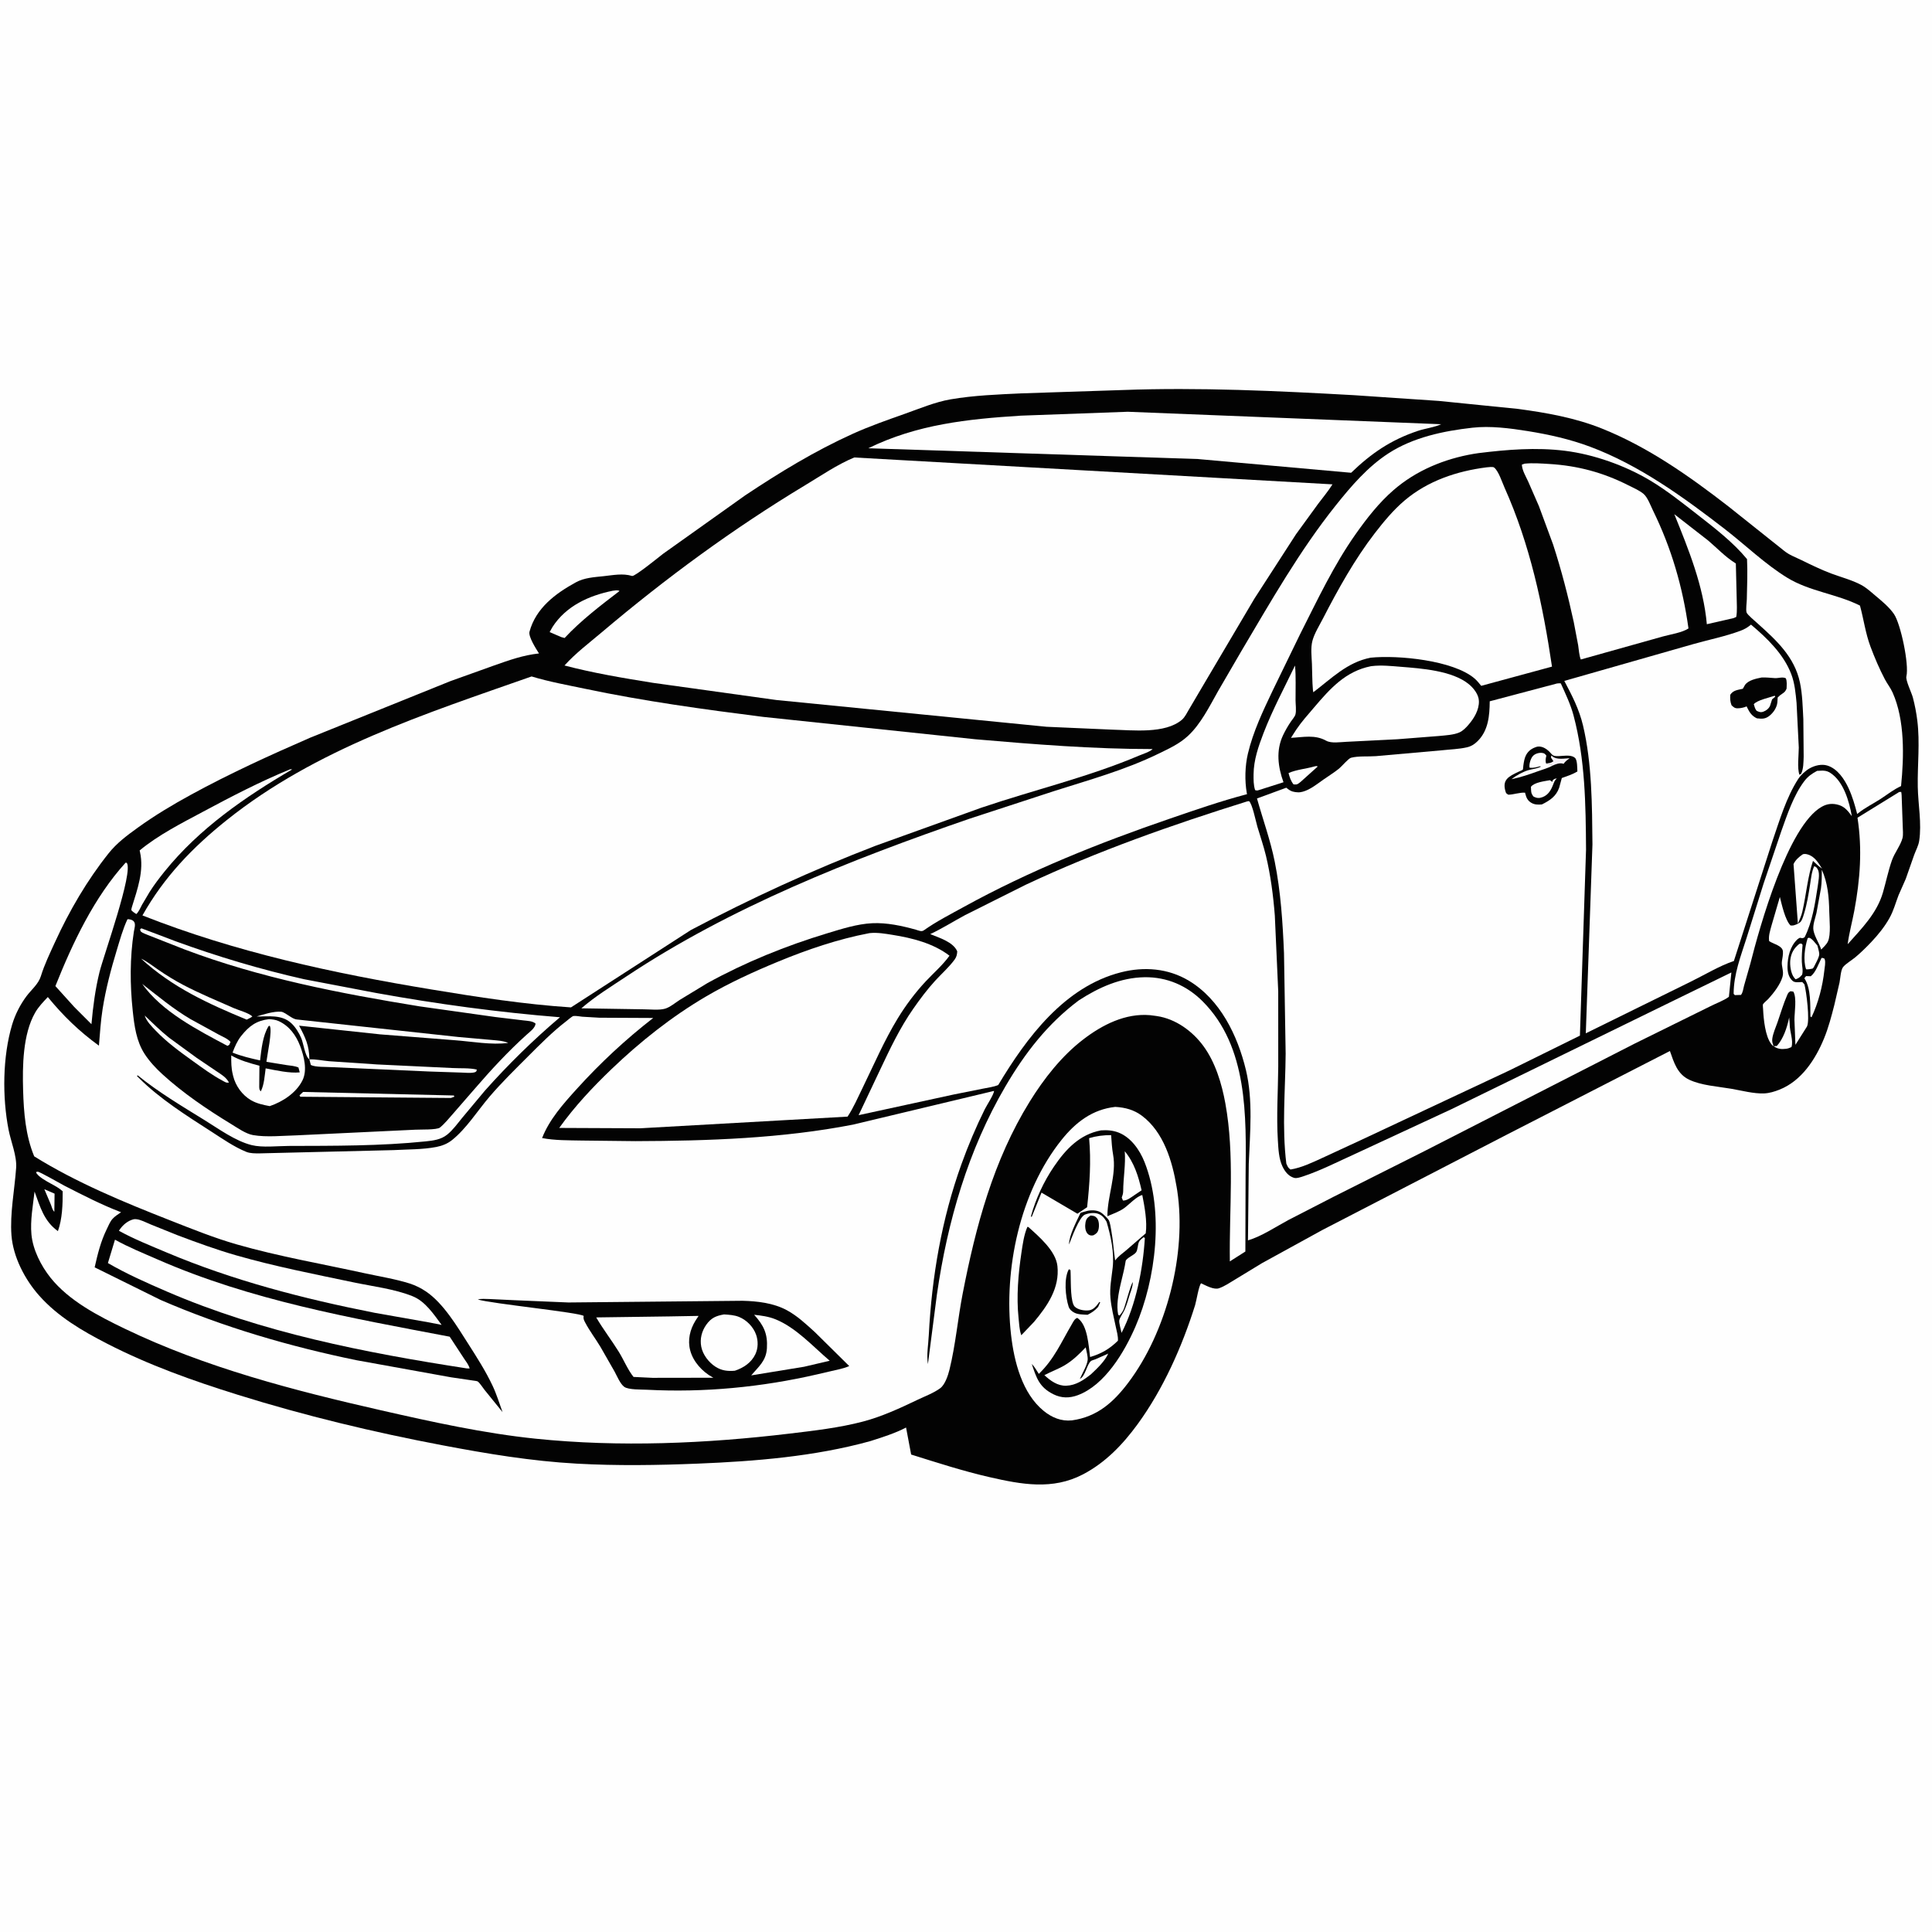 <svg version="1.1" xmlns="http://www.w3.org/2000/svg" style="display: block;" viewBox="0 0 2048 2048" width="1024" height="1024">
<path transform="translate(0,0)" fill="rgb(254,254,254)" d="M -0 -0 L 2048 0 L 2048 2048 L -0 2048 L -0 -0 z"/>
<path transform="translate(0,0)" fill="rgb(3,3,3)" d="M 1189.68 413.461 C 1271.37 410.425 1353.93 414.356 1435.5 418.923 L 1525.22 424.994 L 1609.33 433.481 C 1639.45 437.548 1669.63 442.892 1697.98 454.236 C 1746.85 473.783 1790.58 504.598 1831.98 536.662 L 1890.77 583.5 C 1896.41 588.259 1903.02 590.517 1909.58 593.729 C 1920.09 598.877 1930.52 603.963 1941.5 608.065 C 1951.82 611.919 1962.98 614.768 1972.72 619.921 C 1978.34 622.895 1983.09 627.301 1987.93 631.368 C 1994.83 637.17 2002.53 643.407 2007.68 650.917 C 2014.85 661.361 2023.89 704.484 2020.85 717.009 C 2019.85 721.156 2026.37 734.262 2027.72 739.384 C 2029.84 747.498 2031.41 755.516 2032.43 763.848 C 2035.36 787.697 2032.51 810.433 2032.92 834.143 C 2033.25 852.729 2037.27 872.934 2034.4 891.45 C 2033.62 896.536 2030.79 901.552 2029.05 906.387 L 2020.22 931.546 L 2012.5 949.074 C 2009.27 957.444 2007.36 965.272 2002.86 973.293 C 1997.7 982.512 1991.03 990.723 1983.81 998.397 C 1978.39 1004.16 1972.64 1009.77 1966.58 1014.86 C 1963.13 1017.75 1956.11 1021.9 1953.63 1025.29 C 1951.24 1028.55 1950.78 1037.47 1949.98 1041.5 L 1944.47 1065.3 C 1941.44 1077.2 1938.22 1089.46 1933.55 1100.83 C 1924.4 1123.09 1909.6 1145.84 1886.32 1155.07 C 1881.11 1157.14 1875.63 1158.83 1870 1159.06 C 1858.96 1159.51 1846.04 1155.99 1835.11 1154.12 C 1821.03 1151.7 1803.47 1150.68 1790.47 1144.46 C 1777.97 1138.48 1774.45 1126.22 1770.18 1114.11 L 1596.89 1202.98 L 1401.98 1303.73 L 1338 1338.86 L 1309.09 1356.44 C 1303.7 1359.67 1298.13 1363.54 1292.15 1365.61 C 1286.8 1367.48 1278.2 1362.67 1273.23 1360.34 C 1270.82 1362.54 1268.24 1379.15 1266.87 1383.5 C 1253.08 1427.42 1233.12 1472.41 1205.92 1509.69 C 1190.2 1531.23 1171.89 1550.4 1148 1562.89 C 1115.76 1579.75 1082.82 1573.58 1048.97 1565.84 C 1020.86 1559.41 993.355 1550.47 965.853 1541.87 L 960.463 1513.25 C 948.574 1519.47 935.249 1523.55 922.5 1527.66 C 863.65 1543.96 800.383 1549.05 739.574 1551.51 C 696.93 1553.23 654.211 1553.89 611.577 1551.53 C 563.407 1548.87 516.332 1541.03 469 1532.05 C 395.665 1518.15 323.092 1500.7 251.824 1478.45 C 204.124 1463.56 157.532 1446.99 113 1424.06 C 86.896 1410.61 61.283 1395.64 41.564 1373.44 C 26.408 1356.38 13.9 1332.5 12.148 1309.4 C 10.405 1286.42 15.486 1261.12 17.108 1238 C 18.001 1225.29 11.559 1210.25 9.088 1197.59 C 2.34 1163.02 2.717 1120.01 12.879 1086.06 C 16.034 1075.52 21.484 1064.81 28.087 1056 C 33.267 1049.09 40.736 1043.17 43.313 1034.81 C 47.121 1022.44 52.952 1010.37 58.344 998.61 C 73.617 965.289 92.278 933.235 115.174 904.5 C 123.819 893.651 134.688 885.562 145.862 877.5 C 164.023 864.396 182.797 853.167 202.425 842.441 C 243.637 819.922 285.694 800.76 328.707 782.026 L 477.381 722.057 L 523.824 705.407 C 539.716 699.804 554.511 694.501 571.362 692.677 C 568.427 688.045 559.865 674.885 561.308 669.564 C 568.081 644.603 588.733 629.216 610.323 617.359 C 619.515 612.311 629.806 611.861 640 610.756 C 649.917 609.681 660.302 607.537 670.059 610.552 C 672.791 611.396 698.745 590.257 702.96 587.001 L 790 525.059 C 826.547 500.732 863.685 478.079 903.738 459.941 C 921.79 451.766 940.466 445.264 959.129 438.66 C 974.614 433.182 991.281 426.151 1007.5 423.35 C 1032.28 419.071 1058.42 418.12 1083.5 416.955 L 1189.68 413.461 z"/>
<path transform="translate(0,0)" fill="rgb(254,254,254)" d="M 47.014 1260.62 L 57.855 1265.32 L 57.596 1284.5 C 55.574 1282.8 54.951 1279.56 53.996 1277.08 L 47.014 1260.62 z"/>
<path transform="translate(0,0)" fill="rgb(254,254,254)" d="M 1880.11 1108.94 L 1883.47 1108.82 C 1890.29 1101.4 1894.18 1089.73 1896.29 1079.97 L 1896.6 1078.5 L 1897.18 1085.74 C 1896.97 1092.99 1901.35 1103.22 1899 1109.95 C 1897.11 1110.81 1895.47 1111.48 1893.4 1111.75 C 1888.58 1112.39 1884 1112.01 1880.11 1108.94 z"/>
<path transform="translate(0,0)" fill="rgb(254,254,254)" d="M 1393.15 812.5 C 1394.94 812.105 1395.11 811.8 1396.88 812.5 L 1378.82 828.727 C 1375.69 831.238 1375.2 831.886 1371.21 831.5 C 1368.26 827.8 1367.11 824.016 1365.91 819.51 C 1373.81 815.845 1384.62 814.991 1393.15 812.5 z"/>
<path transform="translate(0,0)" fill="rgb(254,254,254)" d="M 1916.21 994.5 L 1917.67 994.021 C 1921.04 994.926 1924.15 999.706 1926.54 1002.35 C 1927.09 1004.94 1928.45 1008.8 1928.48 1011.36 C 1928.52 1014.9 1924.11 1022.14 1922.57 1025.5 L 1921.38 1026.77 C 1919.08 1027.19 1916.87 1027.72 1914.52 1027.5 C 1911.25 1017.83 1913.14 1004.06 1916.21 994.5 z"/>
<path transform="translate(0,0)" fill="rgb(254,254,254)" d="M 1907.39 1000.5 L 1909.5 1000.16 L 1910.79 1001.5 C 1910.27 1007.4 1909.81 1013.58 1910.01 1019.5 C 1910.16 1024.03 1911.58 1028.79 1910.32 1033.21 C 1907.99 1035.9 1906.85 1036.89 1903.5 1038.08 C 1902.61 1037.31 1902.81 1037.54 1901.82 1036.31 C 1898.39 1032 1897.16 1022.98 1897.8 1017.65 C 1898.69 1010.13 1901.61 1005.22 1907.39 1000.5 z"/>
<path transform="translate(0,0)" fill="rgb(254,254,254)" d="M 153.4 1076.5 C 161.943 1084.61 170.099 1092.75 179.346 1100.1 L 208.576 1121.43 L 228.818 1135.11 C 234.071 1138.68 239.659 1141.72 242.72 1147.5 C 239.928 1148.19 238.481 1146.92 235.981 1145.6 C 225.053 1139.82 214.448 1131.97 204.399 1124.75 C 190.659 1114.88 176.888 1104.88 165.153 1092.62 C 160.875 1088.15 155.213 1082.55 153.4 1076.5 z"/>
<path transform="translate(0,0)" fill="rgb(254,254,254)" d="M 150.726 1042.99 C 167.622 1056.03 183.29 1069.29 201.779 1080.22 L 232.119 1096.85 C 236.016 1098.97 241.512 1101.1 244.346 1104.5 L 243.072 1107.5 L 241.092 1108.66 C 209.721 1091.94 171.685 1072.54 150.726 1042.99 z"/>
<path transform="translate(0,0)" fill="rgb(254,254,254)" d="M 1930.89 1015.5 C 1931.98 1015.29 1932.82 1015.73 1933.86 1016.05 L 1934.35 1017.14 C 1935.33 1020.4 1934.27 1025.16 1933.89 1028.59 C 1932.05 1045.47 1927.52 1062.97 1920.27 1078.36 L 1919.13 1077.5 C 1918.91 1065.4 1919.71 1048.19 1913.19 1037.81 L 1912.66 1037 L 1914.5 1034.7 L 1919.5 1034.87 C 1924.85 1030.63 1927.76 1021.6 1930.89 1015.5 z"/>
<path transform="translate(0,0)" fill="rgb(254,254,254)" d="M 149.556 1016.22 C 156.196 1019.29 161.925 1024 167.945 1028.1 C 176.578 1033.99 185.275 1039.38 194.553 1044.23 C 211.845 1053.25 229.994 1060.82 247.853 1068.65 C 253.73 1071.22 262.867 1073.39 267.5 1077.42 L 266.132 1078.5 L 261.5 1080.85 C 220.628 1063.98 182.459 1046.46 149.556 1016.22 z"/>
<path transform="translate(0,0)" fill="rgb(254,254,254)" d="M 321.307 1157.5 L 481 1161.25 L 481.711 1162.5 L 477.978 1163.89 L 318.296 1162.59 L 317.5 1161.07 L 321.307 1157.5 z"/>
<path transform="translate(0,0)" fill="rgb(254,254,254)" d="M 1911.18 905.5 C 1913.09 905.106 1914.09 905.162 1916.02 905.69 C 1923.64 907.784 1927.47 914.557 1931.43 920.748 C 1927.87 918.433 1924.92 915.457 1921.85 912.557 C 1916.1 929.784 1914.72 948.13 1910.68 965.787 C 1909.73 970.442 1907.65 974.79 1905.84 979.161 L 1901.22 916.001 C 1903.18 911.649 1907.26 908.06 1911.18 905.5 z"/>
<path transform="translate(0,0)" fill="rgb(254,254,254)" d="M 1931.16 922.002 C 1937.57 935.847 1938.82 951.403 1939.09 966.491 C 1939.23 974.582 1941.08 990.886 1937.61 998.128 C 1936.13 1001.21 1932.93 1004.1 1930.56 1006.55 C 1928.34 999.622 1923.76 993.427 1922.36 986.267 C 1921.29 980.785 1924.34 973.135 1925.53 967.744 L 1930.31 941.649 C 1931.23 935.106 1931.22 928.595 1931.16 922.002 z"/>
<path transform="translate(0,0)" fill="rgb(254,254,254)" d="M 327.972 1123.03 C 334.679 1122.62 342.244 1124.4 349.035 1124.94 L 399.5 1128.34 L 479.639 1132.16 C 487.806 1132.61 497.587 1131.91 505.464 1133.8 L 504.853 1135.79 C 504.101 1136.29 503.929 1136.48 502.928 1136.75 C 499.033 1137.79 493.33 1137.07 489.24 1136.98 L 455.323 1135.85 L 351.779 1131.24 C 346.113 1130.84 334.316 1131.41 329.5 1128.93 L 327.972 1123.03 z"/>
<path transform="translate(0,0)" fill="rgb(254,254,254)" d="M 649.529 626.22 C 651.936 626.013 654.665 625.156 656.703 626.5 C 636.763 641.74 615.604 657.899 598.5 676.31 L 594.787 675.283 L 582.649 670.04 L 585.663 664.65 C 600.092 642.26 624.353 631.324 649.529 626.22 z"/>
<path transform="translate(0,0)" fill="rgb(254,254,254)" d="M 327.972 1123.03 C 323.377 1119.97 321.752 1106.16 319.34 1100.46 C 317.047 1095.04 313.364 1089.03 309.136 1084.97 C 298.876 1075.11 284.587 1077.63 271.944 1077.55 C 279.354 1075.26 290.349 1071.8 298.087 1072.48 C 300.452 1072.69 304.407 1075.54 306.487 1076.87 C 309.253 1078.64 311.646 1080.4 315.004 1080.72 L 485.746 1099.24 L 521.645 1102.43 C 527.472 1103.02 533.303 1103.17 538.736 1105.53 C 521.303 1107.94 500.042 1104.03 482.354 1102.7 L 402.953 1096.46 L 317.029 1087.25 C 323.894 1100.08 327.764 1108.32 327.972 1123.03 z"/>
<path transform="translate(0,0)" fill="rgb(254,254,254)" d="M 1372.77 705.493 C 1373.9 717.511 1373.25 730.222 1373.33 742.314 C 1373.36 746.494 1374.3 753.389 1373.23 757.304 C 1372.56 759.744 1369.84 762.781 1368.41 764.886 C 1365.24 769.573 1362.45 774.378 1360.03 779.5 C 1352.43 795.611 1354.68 813.07 1360.55 829.213 L 1334.52 837.5 C 1332.66 838.099 1332.57 838.065 1330.5 837.589 C 1328.69 832.186 1328.79 826.373 1328.84 820.735 C 1328.98 805.644 1333.98 791.209 1339.34 777.25 C 1348.82 752.613 1361.34 729.257 1372.77 705.493 z"/>
<path transform="translate(0,0)" fill="rgb(254,254,254)" d="M 1774.83 545.051 L 1810.73 572.991 C 1819.96 580.827 1828.74 590.171 1838.98 596.625 L 1840.06 597.28 L 1840.95 633.561 C 1840.98 640.129 1841.67 647.549 1840.5 653.98 L 1837.74 655.196 L 1809.32 661.698 C 1805.69 621.084 1789.99 582.457 1774.83 545.051 z"/>
<path transform="translate(0,0)" fill="rgb(254,254,254)" d="M 1880.11 1108.94 C 1878.56 1107.98 1878.93 1108.38 1877.7 1106.83 C 1871.18 1098.67 1869.45 1080.14 1868.98 1070.1 C 1868.95 1069.38 1868.5 1065.19 1868.77 1064.71 C 1869.75 1062.96 1873.06 1060.46 1874.52 1058.86 C 1880.15 1052.74 1887.14 1043.64 1889.51 1035.54 C 1891.29 1029.47 1888.07 1024.33 1888.93 1018.79 C 1889.41 1015.67 1890.26 1011.68 1889.97 1008.5 C 1889.4 1002.35 1879.8 1000.68 1875.37 997.641 C 1874.5 991.848 1876.5 986.427 1877.95 980.868 L 1886.73 950.826 C 1888.72 958.711 1892.35 975.353 1898 981.008 C 1899.62 981.205 1900.83 981.122 1902.39 980.606 C 1904.53 979.895 1906.72 978.99 1908.4 977.435 C 1910.32 975.653 1911.45 971.428 1912.24 968.909 C 1915.44 958.751 1917.11 948.008 1918.79 937.513 C 1919.78 931.268 1920.41 923.969 1923.16 918.225 C 1925.51 919.056 1925.87 919.684 1927.06 921.942 C 1929.47 926.532 1927.28 935.522 1926.71 940.574 C 1923.91 958.499 1921.16 977.16 1912.97 993.5 C 1910.81 994.905 1910.58 994.511 1908 994.071 C 1906.88 994.633 1905.92 995.117 1905.02 996.005 C 1897.55 1003.32 1894.98 1014.32 1894.82 1024.41 C 1894.74 1029.95 1895.81 1035.89 1900.21 1039.76 C 1902.47 1041.75 1906.12 1041.16 1908.96 1041.07 L 1910.5 1041.01 L 1912.78 1043.5 C 1914.79 1051.16 1918.74 1081.58 1915.46 1088.17 L 1903.21 1107.57 L 1902.19 1081 C 1902.16 1073.14 1904.9 1057.65 1901 1051.15 L 1898 1050.74 C 1895.75 1052.06 1895.48 1052.57 1894.41 1055.05 C 1890.43 1064.2 1887.56 1074.17 1884.25 1083.62 C 1882.29 1089.22 1879.36 1095.54 1878.65 1101.44 C 1878.32 1104.13 1879.11 1106.48 1880.11 1108.94 z"/>
<path transform="translate(0,0)" fill="rgb(254,254,254)" d="M 307.53 815.5 L 309.784 815.54 C 259.677 844.899 211.23 878.211 174.429 923.849 C 168.81 930.818 163.392 937.957 158.588 945.517 L 150.513 959.158 C 148.752 962.401 147.215 966.395 144.5 968.938 L 141.5 966.925 C 140.763 966.218 139.787 965.695 139.289 964.804 C 138.997 964.28 139.672 961.994 139.854 961.405 C 145.682 942.553 152.862 923.066 148.401 903.141 L 148.027 901.508 C 167.545 885.277 192.719 872.472 215.063 860.534 C 245.479 844.283 275.564 828.579 307.53 815.5 z"/>
<path transform="translate(0,0)" fill="rgb(254,254,254)" d="M 1926.26 817.121 L 1927.3 817.091 C 1932.43 816.853 1935.78 816.429 1940.28 819.341 C 1954.36 828.467 1960.27 849.724 1963.02 865.186 C 1959.26 860.142 1955.78 855.359 1949.47 853.384 C 1942.97 851.349 1937.13 851.828 1931.19 855.156 C 1895.3 875.298 1865.44 981.968 1855.42 1021.57 L 1848.74 1045 C 1847.86 1048.26 1847.63 1051.96 1845.5 1054.66 L 1839 1054.87 L 1837.72 1053.5 C 1837.78 1032.55 1845.31 1013.64 1851.55 993.92 L 1869.44 936.719 L 1888.24 881.14 C 1894.45 863.778 1901.29 843.075 1912.49 828.238 C 1916.43 823.017 1920.62 820.099 1926.26 817.121 z"/>
<path transform="translate(0,0)" fill="rgb(254,254,254)" d="M 2013.31 839.5 L 2015.37 839.48 C 2015.64 840.766 2015.74 841.937 2015.82 843.256 L 2016.98 875.875 C 2017.02 879.537 2017.65 884.818 2016.76 888.303 C 2014.79 896.057 2008.27 904.068 2005.48 912.092 C 2001.61 923.189 1999.28 934.731 1996.02 946 C 1989.62 968.137 1973.52 984.142 1958.61 1000.9 C 1960.17 988.986 1963.45 977.166 1965.65 965.344 C 1971.82 932.231 1974.21 900.232 1969.02 866.813 L 2013.31 839.5 z"/>
<path transform="translate(0,0)" fill="rgb(254,254,254)" d="M 285.148 1080.33 C 288.692 1080.6 292.235 1080.92 295.5 1082.44 C 306.775 1087.68 313.834 1097.5 318.159 1108.83 C 322.225 1119.49 326.026 1134.37 320.64 1145.21 C 313.987 1158.6 299.585 1167.91 285.916 1172.54 C 279.113 1171.26 272.192 1169.81 266.133 1166.3 C 256.765 1160.87 249.655 1151 247.132 1140.53 L 246.778 1139 C 245.066 1132.12 245.079 1125.86 245.135 1118.81 C 254.496 1124.17 264.637 1126.96 275.006 1129.71 L 274.801 1152.23 C 275.077 1154.71 274.681 1155 276.5 1156.89 C 280.1 1149.53 280.494 1140.57 281.614 1132.51 C 292.415 1134.57 306.866 1137.89 317.743 1136.76 L 316.385 1131.62 C 312.595 1129.86 307.917 1129.64 303.783 1129.04 L 282.404 1125.57 C 283.172 1118.64 289.036 1091.86 285.877 1087.3 L 284.745 1087.72 C 278.428 1097.72 277.115 1112.58 275.678 1124.07 C 265.732 1121.91 256.015 1119.61 246.548 1115.81 C 248.724 1109.8 251.543 1103.38 255.527 1098.34 C 263.993 1087.64 271.669 1082 285.148 1080.33 z"/>
<path transform="translate(0,0)" fill="rgb(254,254,254)" d="M 133.125 914.5 L 134.332 914.621 C 141.819 924.013 109.684 1013.36 105.476 1030.45 C 101.021 1048.54 98.581 1067.14 96.944 1085.68 L 78.67 1067.39 L 58.713 1045.3 C 76.949 999.612 99.797 951.133 133.125 914.5 z"/>
<path transform="translate(0,0)" fill="rgb(254,254,254)" d="M 141.587 1292.5 C 142.891 1292.32 142.86 1292.27 144.41 1292.4 C 149.167 1292.82 154.702 1295.88 159.156 1297.71 L 188.017 1309.33 C 208.499 1317.1 229.351 1324.68 250.403 1330.73 C 291.004 1342.41 333.543 1350.7 374.882 1359.38 C 395.317 1363.68 418.017 1366.29 437.361 1374.06 C 450.836 1379.47 459.758 1393.17 468.14 1404.45 L 455.783 1401.99 L 397.163 1391.63 C 321.846 1376.76 247.262 1357.49 176.424 1327.59 C 159.443 1320.42 142.263 1313.58 126.087 1304.71 L 126.522 1303.95 C 130.031 1298.6 135.342 1294.05 141.587 1292.5 z"/>
<path transform="translate(0,0)" fill="rgb(254,254,254)" d="M 121.875 1314.13 C 136.462 1322.23 151.644 1328.35 166.899 1335.02 C 266.158 1378.47 371.014 1396.9 476.699 1416.95 L 491.814 1439.98 C 493.836 1443.09 497.083 1447 497.808 1450.68 L 494.726 1450.55 C 386.91 1433.92 277.603 1412.55 177 1369.13 C 155.886 1360.02 134.282 1350.46 114.385 1338.9 L 121.875 1314.13 z"/>
<path transform="translate(0,0)" fill="rgb(254,254,254)" d="M 1453.12 706.236 L 1454.2 706.092 C 1464.24 704.882 1474.7 706.007 1484.74 706.815 C 1506.58 708.572 1539.5 710.811 1557.11 725.334 C 1562.13 729.473 1567.45 736.211 1567.7 743 C 1568.06 752.6 1562.4 761.783 1556.27 768.738 C 1553.76 771.589 1550.7 774.72 1547.22 776.314 C 1541.14 779.101 1531.74 779.547 1525.07 780.198 L 1481.24 783.634 L 1427.29 786.348 C 1421.12 786.59 1411.35 788.252 1405.85 785.206 C 1393.73 778.493 1381.74 781.467 1368.48 782.154 L 1373.98 773.574 C 1379.52 765.293 1386.39 757.672 1392.85 750.085 C 1409.94 729.972 1426.34 711.576 1453.12 706.236 z"/>
<path transform="translate(0,0)" fill="rgb(254,254,254)" d="M 1616.22 491.5 C 1624.85 490.612 1633.83 491.315 1642.49 491.84 C 1672.36 493.649 1699.26 500.835 1725.95 514.354 C 1731.1 516.96 1737.76 519.783 1742.19 523.502 C 1746.54 527.168 1749.75 536.056 1752.31 541.301 C 1771.84 581.162 1783.76 622.338 1789.86 666.174 C 1783.34 670.582 1770.52 672.536 1762.69 674.69 L 1675.71 699.091 C 1673.88 694.578 1673.71 688.809 1672.92 684 L 1668.24 659.392 C 1662.21 631.655 1655.12 604.211 1646.35 577.207 L 1631.33 536.558 L 1619.89 510.337 C 1617.49 505.152 1613.36 498.245 1613.25 492.5 L 1616.22 491.5 z"/>
<path transform="translate(0,0)" fill="rgb(254,254,254)" d="M 1195.47 436.483 L 1527.72 449.703 C 1520.52 453.033 1510.55 454.203 1502.74 456.836 C 1474.26 466.436 1453.77 480.38 1432.25 501.151 L 1269.75 486.592 L 920.436 475.171 C 972.077 449.887 1025.54 444.21 1082 440.62 L 1195.47 436.483 z"/>
<path transform="translate(0,0)" fill="rgb(254,254,254)" d="M 1575.92 495.39 C 1577.9 495.298 1582.45 494.431 1583.94 495.671 C 1588.63 499.588 1592.24 511.016 1594.86 516.871 C 1621.99 577.504 1635.5 641.325 1645.18 706.645 L 1570.16 727.01 C 1567.94 724.289 1565.7 721.461 1563.02 719.179 C 1540.43 699.95 1482.13 694.237 1452.94 697.17 C 1427.98 702.058 1411.78 718.99 1392.15 733.817 L 1391.76 731.483 C 1390.92 722.366 1391.09 712.925 1390.71 703.762 C 1390.39 695.989 1389.23 686.936 1391.21 679.34 C 1393.25 671.531 1398.66 662.911 1402.38 655.682 C 1418.31 624.765 1436.03 592.853 1457.3 565.284 C 1466.75 553.033 1477.1 540.551 1488.94 530.525 C 1513.55 509.681 1544.36 499.387 1575.92 495.39 z"/>
<path transform="translate(0,0)" fill="rgb(254,254,254)" d="M 1182.22 1173.35 C 1192.7 1173.95 1202.03 1176.4 1210.56 1182.8 C 1233.53 1200.03 1242.73 1230.95 1247.23 1258 L 1247.89 1262 C 1258.09 1328.81 1236.64 1411.86 1196.03 1465.69 C 1180.21 1486.66 1162.93 1501.95 1136.26 1505.66 C 1125.01 1506.82 1115.08 1502.69 1106.48 1495.73 C 1083.5 1477.14 1074.98 1443.19 1071.77 1415.1 C 1063.84 1345.77 1081 1263.64 1125.34 1208.25 C 1140.25 1189.62 1158.05 1175.99 1182.22 1173.35 z"/>
<path transform="translate(0,0)" fill="rgb(3,3,3)" d="M 1156.1 1288.5 C 1159.19 1288.89 1160.53 1288.75 1162.74 1291.2 C 1165.22 1293.97 1165.33 1300.06 1164.4 1303.43 C 1163.49 1306.74 1161.86 1307.98 1158.94 1309.5 L 1156.92 1309.7 C 1154.95 1309.58 1153.43 1308.64 1152.32 1307.07 C 1150.18 1304.08 1150.04 1299.39 1150.68 1295.9 C 1151.39 1292.01 1152.85 1290.56 1156.1 1288.5 z"/>
<path transform="translate(0,0)" fill="rgb(3,3,3)" d="M 1132.99 1345.5 C 1133.55 1345.75 1134.25 1345.81 1134.68 1346.25 C 1134.89 1346.47 1134.95 1352.06 1134.98 1353 C 1135.19 1359.68 1134.73 1380.68 1139.27 1385.1 C 1142.87 1388.59 1149.73 1389.59 1154.5 1389 C 1158.91 1388.47 1162.46 1384.33 1164.8 1380.89 L 1165.33 1380.09 L 1166.26 1380.5 L 1164.05 1385.42 C 1160.55 1389.36 1157.47 1391.35 1152.87 1393.73 C 1148.51 1393.45 1142.97 1393.56 1139.01 1391.58 C 1136.21 1390.18 1133.73 1388.04 1132.75 1384.99 C 1129.42 1374.6 1127.56 1355.34 1132.99 1345.5 z"/>
<path transform="translate(0,0)" fill="rgb(3,3,3)" d="M 1089.08 1300.5 L 1090.19 1300.75 C 1101.36 1310.79 1119.19 1326.02 1120.91 1342 C 1123.43 1365.37 1110.33 1384.25 1096.09 1401.28 L 1082.65 1415.37 L 1082.31 1414.51 C 1080.57 1409.34 1080.28 1402.57 1079.71 1397.15 C 1077.34 1374.55 1079.39 1350.56 1082.72 1328.17 C 1084.08 1319.07 1085.42 1308.97 1089.08 1300.5 z"/>
<path transform="translate(0,0)" fill="rgb(3,3,3)" d="M 1167.08 1198.25 C 1173.46 1197.79 1179.79 1198.23 1185.8 1200.59 C 1199.03 1205.81 1208.24 1219.18 1213.29 1231.94 C 1233.98 1284.28 1225.54 1355.75 1203.53 1406.48 C 1191.95 1433.17 1171.22 1468.28 1142.51 1478.96 C 1133.68 1482.25 1125.12 1482.18 1116.66 1477.98 C 1101.72 1470.56 1098.62 1460.62 1093.71 1445.82 C 1096.68 1448.75 1098.9 1452.9 1101.2 1456.37 C 1117.57 1440.56 1124.8 1423.12 1136.06 1403.98 C 1137.57 1401.43 1139.11 1397.8 1142 1397.03 L 1142.88 1397.67 C 1153.01 1405.35 1153.91 1426.49 1155.55 1438.5 C 1167.36 1435.06 1176.33 1429.85 1185.06 1421.18 C 1185.35 1416.34 1183.68 1410.75 1182.68 1406 C 1180.58 1396.06 1178.07 1386.15 1177.14 1376 C 1176.12 1364.84 1178.33 1354.59 1179.5 1343.62 C 1181.24 1327.32 1177.55 1310.76 1173.06 1295.2 C 1170.89 1291.56 1169.11 1288.99 1165.21 1287.12 C 1160.81 1285.02 1154.56 1285.76 1150.13 1287.49 C 1144.05 1289.88 1135.84 1312.61 1133.22 1319.21 C 1133.18 1309.58 1141.43 1294.25 1145.47 1285.57 L 1152.94 1283.5 C 1158.01 1282.53 1163.69 1282.75 1168 1285.97 C 1169.72 1287.25 1174.41 1291.69 1175.33 1293.4 C 1176.75 1296.04 1177.45 1301.31 1178 1304.36 C 1179.93 1314.9 1180.53 1325.58 1182.09 1336.18 C 1185.52 1331.48 1190 1328.69 1194.31 1324.93 L 1214.51 1307.41 C 1216.25 1295.03 1213.3 1278.99 1210.87 1266.79 C 1204.87 1268.12 1196.96 1276.84 1191.85 1280.53 C 1186.22 1284.59 1180.16 1286.47 1173.89 1289.24 C 1173.76 1268.19 1183.82 1245.05 1179.93 1223.98 C 1178.68 1217.17 1178.37 1210.16 1177.84 1203.27 C 1169.71 1203.27 1162.31 1204.17 1154.51 1206.49 C 1156.74 1231.29 1155.07 1255.06 1152.38 1279.72 L 1142.11 1286.59 L 1104.05 1264.23 L 1093.65 1289.95 L 1092.78 1289.5 C 1097.87 1270.88 1106.39 1252.6 1117.23 1236.64 C 1129.72 1218.24 1144.51 1202.48 1167.08 1198.25 z"/>
<path transform="translate(0,0)" fill="rgb(254,254,254)" d="M 1192.31 1220.39 C 1202.25 1232.34 1206.74 1246.85 1210.14 1261.77 L 1202.41 1266.97 C 1198.93 1269.31 1194.52 1272.88 1190.38 1272.62 L 1189.09 1269.5 C 1189.97 1267.1 1190.6 1265.23 1190.62 1262.66 C 1190.73 1248.34 1193.33 1234.83 1192.31 1220.39 z"/>
<path transform="translate(0,0)" fill="rgb(254,254,254)" d="M 1150.88 1428.23 C 1151.57 1432.12 1153.37 1437.92 1152.95 1441.75 C 1152.32 1447.48 1147.06 1456.2 1144.7 1461.71 C 1150.32 1459.12 1151.89 1447.07 1156.33 1442.81 C 1157.06 1442.11 1159.99 1441.38 1161.16 1440.91 L 1174.75 1434.88 C 1171.17 1443.08 1162.78 1450.83 1156.33 1456.92 C 1148.58 1462.96 1140.54 1468.53 1130.32 1468.92 C 1121.17 1469.28 1113.46 1463.63 1107.1 1457.72 C 1114.16 1453.96 1121.85 1451.26 1128.71 1447.18 C 1137.24 1442.11 1144.08 1435.37 1150.88 1428.23 z"/>
<path transform="translate(0,0)" fill="rgb(254,254,254)" d="M 1212.24 1311.5 L 1213.6 1312.24 C 1211.6 1345.21 1204.2 1383.33 1188.87 1412.92 C 1188.39 1410.05 1186 1402.26 1186.46 1399.68 C 1187 1396.64 1190.79 1391.5 1192.15 1388.35 C 1194.5 1382.88 1196.16 1377.19 1197.82 1371.48 C 1199.21 1367.78 1200.75 1363.09 1200.9 1359.16 C 1198.88 1360.37 1192.98 1383.51 1191.13 1387.92 C 1190.1 1390.39 1188.51 1392.45 1186.83 1394.5 L 1185.33 1393.82 C 1184.28 1388.18 1184.32 1383.67 1184.91 1378 C 1186.34 1364.13 1191.13 1350.68 1193.23 1336.84 C 1193.71 1333.69 1202.28 1330.51 1204.32 1327.42 C 1206.19 1324.59 1205.89 1319.57 1207.39 1316.42 C 1208.3 1314.5 1210.63 1312.85 1212.24 1311.5 z"/>
<path transform="translate(0,0)" fill="rgb(254,254,254)" d="M 920.991 989.289 L 922.21 989.094 C 930.243 988.35 938.104 989.716 946 990.977 C 967.095 994.346 989.261 999.914 1006.5 1013.08 C 999.374 1023 989.853 1031.2 981.5 1040.09 C 970.255 1052.05 960.082 1065.7 951.536 1079.71 C 937.365 1102.95 926.244 1128.85 914.31 1153.34 C 909.358 1163.5 904.718 1174.24 898.481 1183.66 L 678.75 1196.03 L 592.797 1195.65 C 609.214 1172.76 628.044 1152.65 648.345 1133.2 C 678.58 1104.23 711.968 1077.72 748.139 1056.47 C 772.794 1041.98 798.992 1030.02 825.404 1019.13 C 855.962 1006.54 888.488 995.488 920.991 989.289 z"/>
<path transform="translate(0,0)" fill="rgb(254,254,254)" d="M 1322.09 849.5 L 1323.98 849.216 C 1327.43 851.673 1331.26 870.842 1332.89 876.363 C 1335.92 886.602 1339.45 896.714 1341.95 907.1 C 1346.9 927.698 1349.71 949.392 1351.36 970.499 L 1354.97 1050.9 L 1354.99 1130.62 C 1354.78 1156.58 1352.98 1182.85 1354.58 1208.77 C 1355.14 1217.78 1355.53 1228.27 1359.48 1236.5 C 1362.09 1241.93 1365.75 1246.72 1371.68 1248.55 C 1374.48 1249.42 1379.25 1247.7 1381.97 1246.79 C 1400.32 1240.67 1418.41 1231.34 1436.06 1223.37 L 1538.7 1175.73 L 1773.91 1060.79 L 1835.32 1030.85 L 1832.71 1056.65 C 1827.22 1060.73 1819.08 1063.56 1812.84 1066.78 L 1733.23 1106.05 L 1509.73 1220.35 L 1413.61 1268.65 L 1365.69 1293.3 C 1352.41 1300.4 1337.37 1310.61 1322.9 1314.83 L 1323.75 1233.68 C 1325.01 1200.99 1328.44 1166.21 1320.7 1134.14 C 1311.9 1097.68 1293.48 1059.53 1260.19 1039.57 C 1238.24 1026.4 1212.76 1024.44 1188.22 1030.7 C 1128.38 1045.95 1088.23 1099.93 1058.15 1150.18 C 1053.16 1152.25 1047.1 1152.97 1041.79 1154.05 L 1010.95 1160.22 L 910.167 1182.13 L 932.83 1134.25 C 943.404 1111.84 953.927 1089.61 968.17 1069.22 C 975.302 1059.01 982.939 1048.76 991.352 1039.58 C 998.078 1032.24 1006.26 1025.05 1012.06 1017 C 1014.03 1014.26 1014.51 1011.79 1014.72 1008.5 C 1010.52 998.5 995.567 994.089 986.097 990.207 C 998.845 984.203 1010.88 976.573 1023.3 969.907 L 1087.75 937.663 C 1163.29 902.222 1242.52 874.333 1322.09 849.5 z"/>
<path transform="translate(0,0)" fill="rgb(254,254,254)" d="M 1650.55 724.5 C 1651.95 724.31 1653.09 724.316 1654.5 724.378 C 1659.49 735.482 1664.9 746.642 1668.03 758.447 C 1680.38 805.056 1680.94 852.874 1681.26 900.714 L 1674.78 1097.82 L 1600.6 1134.42 L 1444.24 1207.77 L 1401.86 1227.39 C 1391.09 1232.3 1379.78 1237.82 1368 1239.73 C 1365.23 1237.84 1364.94 1236.45 1363.56 1233.45 C 1358.8 1194.64 1362.51 1155.85 1362.84 1116.93 L 1361.1 1010.54 C 1359.75 978.185 1357.67 945.259 1351.28 913.447 C 1346.71 890.704 1338.71 868.72 1332.46 846.414 L 1363.54 835.008 L 1364.27 835.613 L 1365.44 836.5 C 1368.74 839.055 1371.81 839.73 1376 839.896 C 1377.74 839.965 1379.33 839.662 1381 839.225 C 1388.71 837.211 1396.59 830.825 1403.01 826.304 C 1408.47 822.452 1414.32 818.922 1419.5 814.692 C 1422.4 812.326 1429.34 803.984 1432.17 803.245 C 1439.83 801.237 1450.32 802.154 1458.39 801.554 L 1528.19 795.36 C 1536.89 794.409 1546.49 794.143 1555 792.187 C 1559.5 791.153 1563 788.949 1566.26 785.722 C 1577.79 774.339 1579.01 758.652 1579.18 743.399 L 1650.55 724.5 z"/>
<path transform="translate(0,0)" fill="rgb(3,3,3)" d="M 1629.49 791.5 L 1631.53 791.345 C 1637.17 791.51 1641.73 795.742 1645.09 799.718 C 1649.06 804.422 1663.18 797.848 1669.5 803.334 C 1672.16 805.642 1671.88 814.294 1672.1 817.799 C 1666.96 820.918 1661.21 822.724 1655.58 824.75 L 1652.79 835 C 1649.57 844.214 1642.73 848.668 1634.46 852.737 C 1630.55 853.063 1626.95 853.115 1623.42 851.105 C 1619.47 848.854 1617.95 845.626 1616.89 841.368 L 1616.64 840.301 C 1611.51 839.774 1604.6 842.326 1598.9 842.428 C 1597.65 841.567 1596.66 841.311 1596.17 839.829 C 1591.78 826.474 1599.25 823.085 1609.76 818.058 C 1610.23 817.834 1614.01 816.266 1614.23 815.938 C 1614.52 815.481 1614.73 812.053 1614.84 811.286 C 1615.38 807.594 1615.97 803.538 1617.78 800.234 C 1620.42 795.435 1624.38 792.997 1629.49 791.5 z"/>
<path transform="translate(0,0)" fill="rgb(246,241,247)" d="M 1638.84 809.228 C 1642.47 808.931 1643.63 809.062 1646.7 806.937 L 1644.05 803 L 1644.5 800.84 L 1645.96 802.017 C 1650.57 805.555 1658.38 803.974 1663.87 803.733 C 1661.49 805.549 1659.09 807.118 1657.5 809.714 L 1656.1 809.341 C 1653.02 808.642 1648.71 810.16 1645.96 811.537 L 1644.35 810.245 C 1641.91 810.575 1641.01 810.379 1638.84 809.228 z"/>
<path transform="translate(0,0)" fill="rgb(254,254,254)" d="M 1648.31 825.5 L 1650.47 825.246 C 1648.08 826.64 1647.19 829.71 1646.22 832.154 C 1643.99 837.782 1641.17 842.662 1635.25 844.957 C 1631.56 846.385 1629.24 846.137 1625.73 844.5 C 1622.57 841.066 1623.1 838.365 1622.86 834 C 1626.69 829.206 1637.11 828.171 1643 827.038 L 1645.5 828.833 C 1646.07 826.327 1646.28 826.797 1648.31 825.5 z"/>
<path transform="translate(0,0)" fill="rgb(254,254,254)" d="M 1645.96 811.537 C 1641.06 814.17 1635.69 815.622 1630.46 817.491 C 1620.89 820.914 1612.23 823.939 1602.23 825.988 C 1606.94 822.185 1613.96 818.324 1619.76 816.52 C 1624.63 815.005 1628.76 815.097 1633.5 812.635 L 1632.5 812.28 C 1628.68 813.304 1625.47 814.263 1621.5 813.855 L 1621.27 812.773 C 1620.96 809.421 1622.71 803.604 1625.17 801.158 C 1627.47 798.876 1631.27 797.78 1634.5 798.1 C 1637.16 798.364 1637.62 799.116 1639.21 801 C 1638.51 804.038 1638.02 806.11 1638.84 809.228 C 1641.01 810.379 1641.91 810.575 1644.35 810.245 L 1645.96 811.537 z"/>
<path transform="translate(0,0)" fill="rgb(254,254,254)" d="M 905.539 484.945 L 1412.48 513.433 C 1408.01 520.596 1402.41 527.241 1397.34 533.996 L 1373.85 566.293 L 1329.65 634.693 L 1275.47 726.38 L 1260.43 751.915 C 1258.34 755.422 1256.05 760.249 1252.94 762.92 C 1235.12 778.226 1200.32 773.948 1178.59 773.446 L 1109.25 770.396 L 823 742.04 L 692.124 723.831 C 660.895 718.816 628.991 713.497 598.393 705.441 C 609.991 692.513 624.575 681.527 637.826 670.315 C 705.67 612.915 777.465 560.16 853.633 514.278 C 870.22 504.286 887.708 492.317 905.539 484.945 z"/>
<path transform="translate(0,0)" fill="rgb(254,254,254)" d="M 1560.7 453.409 C 1579.69 451.244 1600.7 453.954 1619.5 456.978 C 1642.02 460.601 1664.19 465.565 1685.59 473.555 C 1737.55 492.947 1784.79 527.145 1828.41 560.865 C 1850.16 577.676 1871.04 598.013 1894.48 612.376 C 1918.4 627.027 1946.98 629.52 1971.65 641.962 C 1975.62 656.515 1977.43 671.054 1982.75 685.344 C 1987.01 696.812 1992.3 709.174 1998 720 C 2000.55 724.833 2004.02 729.126 2006.25 734.13 C 2019.3 763.344 2018.35 802.055 2015.2 833.28 C 2007.09 837.01 2000.89 842.109 1993.5 846.907 C 1985.62 852.028 1977.18 856.058 1969.81 861.984 L 1968.69 862.901 C 1966.32 853.633 1963.64 844.362 1959.63 835.653 C 1955.15 825.935 1947.84 814.835 1937.06 811.52 C 1931.01 809.659 1923.97 811.381 1918.55 814.338 C 1914.15 816.738 1908.96 821.454 1906.22 825.673 C 1893.44 845.423 1886.37 869.873 1878.77 891.932 L 1837.98 1018.7 C 1822.41 1023.94 1806.97 1033.41 1792.12 1040.68 L 1681.02 1095.35 L 1688.06 895.148 C 1687.67 853.932 1687.62 809.251 1678.05 769 C 1673.96 751.818 1666.46 737.292 1658.23 721.805 L 1795.34 682.667 C 1811.85 678.007 1829.08 674.596 1845.13 668.578 C 1848.97 667.138 1852.06 665.398 1855.26 662.845 L 1856.14 662.126 C 1873.2 676.496 1890.7 693.34 1898.81 714.606 C 1902.48 724.211 1903.44 734.852 1904.42 744.995 L 1906.79 792.478 C 1906.79 800.356 1904.91 814.179 1907.5 821.321 L 1909.26 820.209 C 1911.88 814.912 1911.72 807.873 1911.96 802.05 L 1911.62 762.505 C 1910.93 749.757 1910.67 736.004 1908.02 723.5 C 1902.27 696.292 1883.07 678.798 1863.42 661.125 C 1861.06 658.997 1852.11 651.492 1851.44 649.247 C 1850.52 646.165 1851.63 638.738 1851.7 635.29 C 1851.97 621.124 1852.63 606.833 1851.92 592.682 C 1837.38 575.026 1817.77 559.873 1799.78 545.842 C 1783.76 533.35 1766.77 519.806 1749.38 509.411 C 1722.84 493.544 1689.62 481.665 1658.86 477.85 C 1628.28 474.058 1597.61 476.562 1567.18 480.331 L 1561.95 481.14 C 1530.96 486.44 1501.13 498.767 1477.21 519.519 C 1461.79 532.899 1449.12 549.122 1437.37 565.725 C 1413.85 598.961 1396.59 635.869 1378.26 672.052 L 1349.17 731.878 C 1338.88 753.505 1328.36 775.504 1322.82 798.926 C 1319.75 811.904 1319.33 827.487 1321.64 840.585 L 1321.88 841.862 C 1294.27 849.1 1266.92 858.624 1239.93 867.868 C 1165.19 893.469 1091.22 923.124 1021.91 961.243 C 1007.58 969.129 992.495 976.846 979.13 986.288 C 976.811 987.926 973.655 986.313 971.013 985.568 C 956.233 981.403 939.998 977.907 924.566 978.652 C 908.531 979.426 892.283 984.679 877.008 989.297 C 832.997 1002.6 790.305 1019.92 749.982 1042.08 L 720.376 1060.05 C 715.798 1062.97 710.321 1067.66 705.166 1069.2 C 698.802 1071.1 689.077 1069.92 682.252 1069.91 L 616.277 1068.86 C 631.032 1056.03 647.928 1045.74 664.187 1034.93 C 774.823 961.429 902.326 911.157 1027.42 867.984 L 1117.9 838.41 C 1155.36 826.489 1192.52 816.283 1228.05 798.96 C 1239.21 793.518 1249.97 788.684 1259.19 780.188 C 1272.86 767.6 1282.18 748.606 1291.27 732.529 L 1316.07 689.896 C 1347.19 637.434 1377.8 583.538 1415.94 535.779 C 1432.23 515.384 1449.83 494.798 1471.92 480.509 C 1498.12 463.567 1530.13 456.864 1560.7 453.409 z"/>
<path transform="translate(0,0)" fill="rgb(3,3,3)" d="M 1867.32 718.188 C 1872.44 717.936 1876.55 718.55 1881.5 718.831 C 1885.12 719.037 1889.77 717.252 1893.04 719 C 1894.48 722.208 1893.91 726.505 1893.84 730 C 1892.67 732.641 1891.92 733.63 1889.47 735.229 C 1887.46 736.536 1886.05 737.626 1884.42 739.377 L 1884.08 744.604 C 1883.49 750.128 1879.87 755.536 1875.51 758.913 C 1871.16 762.279 1867.67 762.072 1862.39 761.458 C 1857.11 759.069 1854.52 755.114 1852.11 750.119 L 1851.5 748.808 C 1848.75 750.06 1845.02 750.8 1842 750.832 C 1838.88 750.866 1837.62 749.628 1835.5 747.589 C 1833.99 743.592 1833.93 740.743 1834.14 736.5 C 1837.27 731.618 1842.02 731.413 1847.5 730.103 L 1848.12 728.969 L 1848.97 727.5 L 1849.68 726.191 C 1853.27 720.969 1861.6 719.363 1867.32 718.188 z"/>
<path transform="translate(0,0)" fill="rgb(254,254,254)" d="M 1881.27 737.5 L 1881.84 738.517 L 1878.5 741.337 L 1876.31 748.166 C 1875.1 751.053 1872.2 753.346 1869.29 754.381 C 1866.3 755.445 1864.87 754.715 1862.09 753.5 C 1860.39 751.369 1859.84 749.06 1859.09 746.5 C 1862.56 742.184 1875.73 739.449 1881.27 737.5 z"/>
<path transform="translate(0,0)" fill="rgb(254,254,254)" d="M 563.52 717.062 C 582.008 722.72 601.769 726.249 620.706 730.229 C 682.892 743.298 745.859 751.949 808.871 759.924 L 1034.11 783.666 C 1096.47 789.048 1159.18 794.063 1221.82 794.039 C 1219.32 796.793 1210.97 799.468 1207.4 800.981 C 1153.45 823.842 1095.75 837.398 1040.3 856.185 L 928.297 896.491 C 861.093 922.365 795.913 952.294 732.266 985.928 L 605.244 1067.88 C 555.978 1064.66 505.96 1056.91 457.271 1048.86 C 352.864 1031.61 249.711 1009.4 150.997 970.397 C 173.974 929.556 204.023 898.422 240.252 869.433 C 334.734 793.833 450.941 756.597 563.52 717.062 z"/>
<path transform="translate(0,0)" fill="rgb(254,254,254)" d="M 135.079 974.5 C 135.986 974.362 135.916 974.325 137.15 974.533 C 137.775 974.638 138.402 974.759 139 974.968 C 145.124 977.109 142.66 982.809 141.905 987.641 C 137.61 1015.15 137.754 1043.97 140.706 1071.6 C 142.396 1087.41 144.477 1103.64 153.331 1117.27 C 158.511 1125.24 165.226 1132.42 172.227 1138.81 C 194.145 1158.81 219.723 1176.13 245.028 1191.53 C 251.595 1195.53 260.55 1201.92 268.191 1203.24 C 282.621 1205.74 299.868 1203.85 314.5 1203.51 L 440.009 1197.54 C 444.977 1197.21 463.103 1197.9 466.387 1195.23 C 471.375 1191.17 476.015 1185.36 480.3 1180.53 L 503.251 1154.13 C 520.5 1134.11 538.654 1114.51 558.268 1096.8 C 561.731 1093.67 567.19 1089.91 567.749 1085.08 C 564.54 1082.2 559.156 1082.19 555 1081.68 L 525 1078.07 L 444.694 1066.77 C 360.525 1053.1 275.349 1036.63 195.413 1006.35 L 156.962 991.235 C 155.182 990.431 150.831 988.936 149.5 987.644 C 148.879 987.04 148.789 986.064 148.434 985.275 C 148.956 984.88 149.362 984.238 150 984.092 C 150.243 984.037 182.114 996.313 185.769 997.647 C 230.121 1013.83 276.182 1027.62 322.232 1037.99 L 398.906 1052.63 C 463.125 1064.26 528.539 1073.13 593.603 1078.33 C 565.42 1102.19 538.601 1128.53 514.042 1156.12 L 489.728 1185.22 C 484.866 1191.18 480.066 1197.89 474.061 1202.73 C 467.46 1208.06 459.282 1209.08 451.125 1209.92 C 403.459 1214.86 353.975 1214.6 306.058 1214.74 C 294.228 1214.78 278.115 1216.72 266.672 1213.84 C 249.536 1209.53 232.255 1196.92 217.3 1187.66 C 193.092 1172.68 168.125 1157.91 146 1139.94 L 145.119 1140.5 L 147.319 1142.74 C 169.34 1164.76 197.871 1182.7 223.973 1199.5 C 235.663 1207.03 248.227 1215.85 261.154 1221.05 C 265.343 1222.73 270.55 1222.64 275.015 1222.63 L 417.088 1219.17 C 431.885 1218.34 447.944 1218.66 462.5 1215.84 C 468.579 1214.66 474.218 1212.46 479.104 1208.58 C 494.322 1196.52 506.365 1177.21 519.02 1162.42 C 531.734 1147.55 546.043 1133.56 559.873 1119.72 C 572.383 1107.21 585.982 1093.47 600.003 1082.74 C 601.316 1081.73 606.472 1077.2 607.852 1077.02 C 610.561 1076.65 614.454 1077.53 617.259 1077.76 L 635.335 1078.82 L 692.439 1079.1 C 663.169 1101.84 636.545 1126.57 611.649 1154.05 C 597.469 1169.7 582.386 1186.5 574.645 1206.38 C 588.224 1208.99 602.665 1208.75 616.457 1209.02 L 673.569 1209.66 C 750.18 1209.41 829.006 1206.82 904.406 1192.11 L 1053.69 1156.41 C 1053.82 1159.79 1045.81 1171.98 1043.89 1175.88 C 1034.59 1194.64 1026.33 1214.2 1019.23 1233.9 C 998.223 1292.14 987.727 1353.51 984.564 1415.23 C 984.058 1425.1 982.062 1436.28 983.625 1446.01 L 993.19 1372.06 C 1004.33 1294.91 1026.26 1218.98 1065.88 1151.46 C 1086.58 1116.16 1110.58 1085.15 1143.52 1060.48 C 1164.52 1046.8 1187.93 1036.24 1213.41 1035.9 C 1237.05 1035.59 1258.21 1044.81 1274.83 1061.44 C 1322.97 1109.6 1321.05 1183.47 1320.37 1246.31 L 1320.14 1326.67 L 1303.68 1337.14 C 1302.92 1281.47 1308.95 1224.75 1298.93 1169.64 C 1295.13 1148.8 1288.4 1126.27 1275.76 1108.98 C 1264.06 1092.99 1246.25 1080.01 1226.3 1077.07 L 1224.5 1076.82 L 1219.2 1076.13 C 1193 1073.83 1168.5 1086.33 1148.29 1101.84 C 1125.35 1119.44 1106.62 1143.39 1091.5 1167.81 C 1053 1230.02 1034.34 1300.01 1020.5 1371.17 C 1015.31 1397.87 1012.96 1425.61 1006.47 1451.96 C 1004.95 1458.11 1001.78 1467.79 996.617 1471.61 C 989.81 1476.65 980.357 1480.14 972.72 1483.8 C 954.041 1492.74 934.995 1501.57 914.914 1506.88 C 889.79 1513.51 862.676 1516.6 836.918 1519.68 C 748.323 1530.28 656.702 1534.24 567.834 1525.08 C 512.893 1519.41 457.758 1507.24 403.949 1494.99 C 311.632 1473.99 217.737 1449.68 132.127 1408.42 C 104.283 1395 73.196 1379.01 53.544 1354.4 C 43.456 1341.77 34.81 1324.72 33.323 1308.5 C 31.961 1293.64 34.925 1277.93 36.639 1263.13 C 42.611 1279.44 46.644 1294.49 61.387 1305.05 C 66.074 1292.04 66.517 1276.56 66.449 1262.8 C 62.392 1259.16 58.393 1257.14 53.685 1254.55 C 49.525 1252.27 39.468 1246.85 38.184 1242.5 C 38.789 1242.35 39.376 1242.06 40 1242.05 C 42.085 1242.02 64.577 1255 68.207 1256.86 C 87.621 1266.81 107.96 1277.26 128.339 1285.03 C 125.292 1287.12 121.658 1289.36 119.212 1292.13 C 116.635 1295.05 114.861 1299.49 113.146 1303.01 C 106.738 1316.14 103.54 1329.24 100.342 1343.43 L 170.261 1377.99 C 236.636 1406.8 307.116 1427.34 377.934 1441.89 L 478.06 1459.98 L 501.143 1463.38 C 502.182 1463.56 505.772 1463.89 506.487 1464.46 C 508.95 1466.43 511.632 1470.84 513.677 1473.38 L 532.716 1496.89 C 529.326 1487.59 526.414 1477.96 522.187 1469 C 514.84 1453.43 505.389 1438.66 496.127 1424.15 C 484.318 1405.66 470.128 1381.74 451.833 1369.21 C 446.565 1365.6 440.345 1362.48 434.258 1360.56 C 418.882 1355.7 402.331 1353.14 386.556 1349.68 C 341.602 1339.82 295.325 1331.83 251.111 1319.16 C 227.167 1312.3 203.632 1302.79 180.465 1293.69 C 131.548 1274.5 80.982 1253.61 36.273 1225.79 C 27.131 1203.91 25.192 1179.42 24.503 1155.9 C 23.752 1130.23 24.119 1096.43 37.213 1073.5 C 40.783 1067.25 45.773 1062.12 50.678 1056.91 C 67.155 1077.01 83.897 1093.18 104.856 1108.44 C 105.952 1095.52 106.743 1082.44 108.758 1069.64 C 112.086 1048.48 117.614 1027.48 123.847 1007 C 127.155 996.134 130.274 984.809 135.079 974.5 z"/>
<path transform="translate(0,0)" fill="rgb(3,3,3)" d="M 506.475 1377.5 C 510.141 1376.51 514.703 1376.95 518.475 1377.01 L 546.138 1378.31 L 602.57 1380.68 L 787.109 1378.88 C 802.935 1379.27 819.768 1381.21 833.923 1388.79 C 845.098 1394.77 854.625 1403.77 863.945 1412.25 L 900.221 1448.08 C 894.378 1450.77 887.173 1451.91 880.904 1453.47 L 866.284 1456.87 C 807.27 1470.47 746.434 1476.36 685.909 1473.19 C 680.237 1472.89 666.093 1473.36 661.692 1470.09 C 657.36 1466.88 654.083 1458.68 651.449 1453.87 L 636.601 1427.91 C 631.411 1419.24 625.031 1410.92 620.356 1402 C 619.332 1400.05 618.427 1398.48 618.527 1396.2 L 618.764 1395 C 615.326 1391.38 520.356 1381.88 506.475 1377.5 z"/>
<path transform="translate(0,0)" fill="rgb(254,254,254)" d="M 799.435 1393.72 C 807.091 1394.55 814.551 1395.52 821.753 1398.39 C 843.744 1407.16 861.672 1427.27 879.536 1442.45 L 852.382 1448.81 L 796.325 1457.97 C 804.17 1448.62 812.141 1442.67 812.963 1429.24 C 813.908 1413.81 809.601 1405.01 799.435 1393.72 z"/>
<path transform="translate(0,0)" fill="rgb(254,254,254)" d="M 767.487 1393.34 C 772.893 1393.68 778.513 1393.97 783.573 1396.07 C 791.583 1399.4 798.551 1406.56 801.461 1414.73 C 803.819 1421.36 803.763 1429.09 800.727 1435.5 C 796.442 1444.54 788.191 1449.93 779.019 1453.02 C 771.477 1453.71 765.014 1452.98 758.5 1448.83 C 751.323 1444.25 744.946 1435.96 743.341 1427.5 C 741.775 1419.25 743.862 1411.09 748.669 1404.29 C 753.839 1396.98 759.001 1394.85 767.487 1393.34 z"/>
<path transform="translate(0,0)" fill="rgb(254,254,254)" d="M 709.99 1395.45 L 740.535 1394.91 L 737.329 1399.8 C 731.421 1409.28 728.736 1420.43 731.638 1431.46 C 734.8 1443.5 744.5 1454.07 755.241 1459.94 L 756.208 1460.46 L 691.574 1460.56 L 671.565 1459.6 C 665.564 1452.22 661.046 1441.21 655.958 1433 C 648.298 1420.64 639.326 1409.06 632.003 1396.52 L 709.99 1395.45 z"/>
</svg>